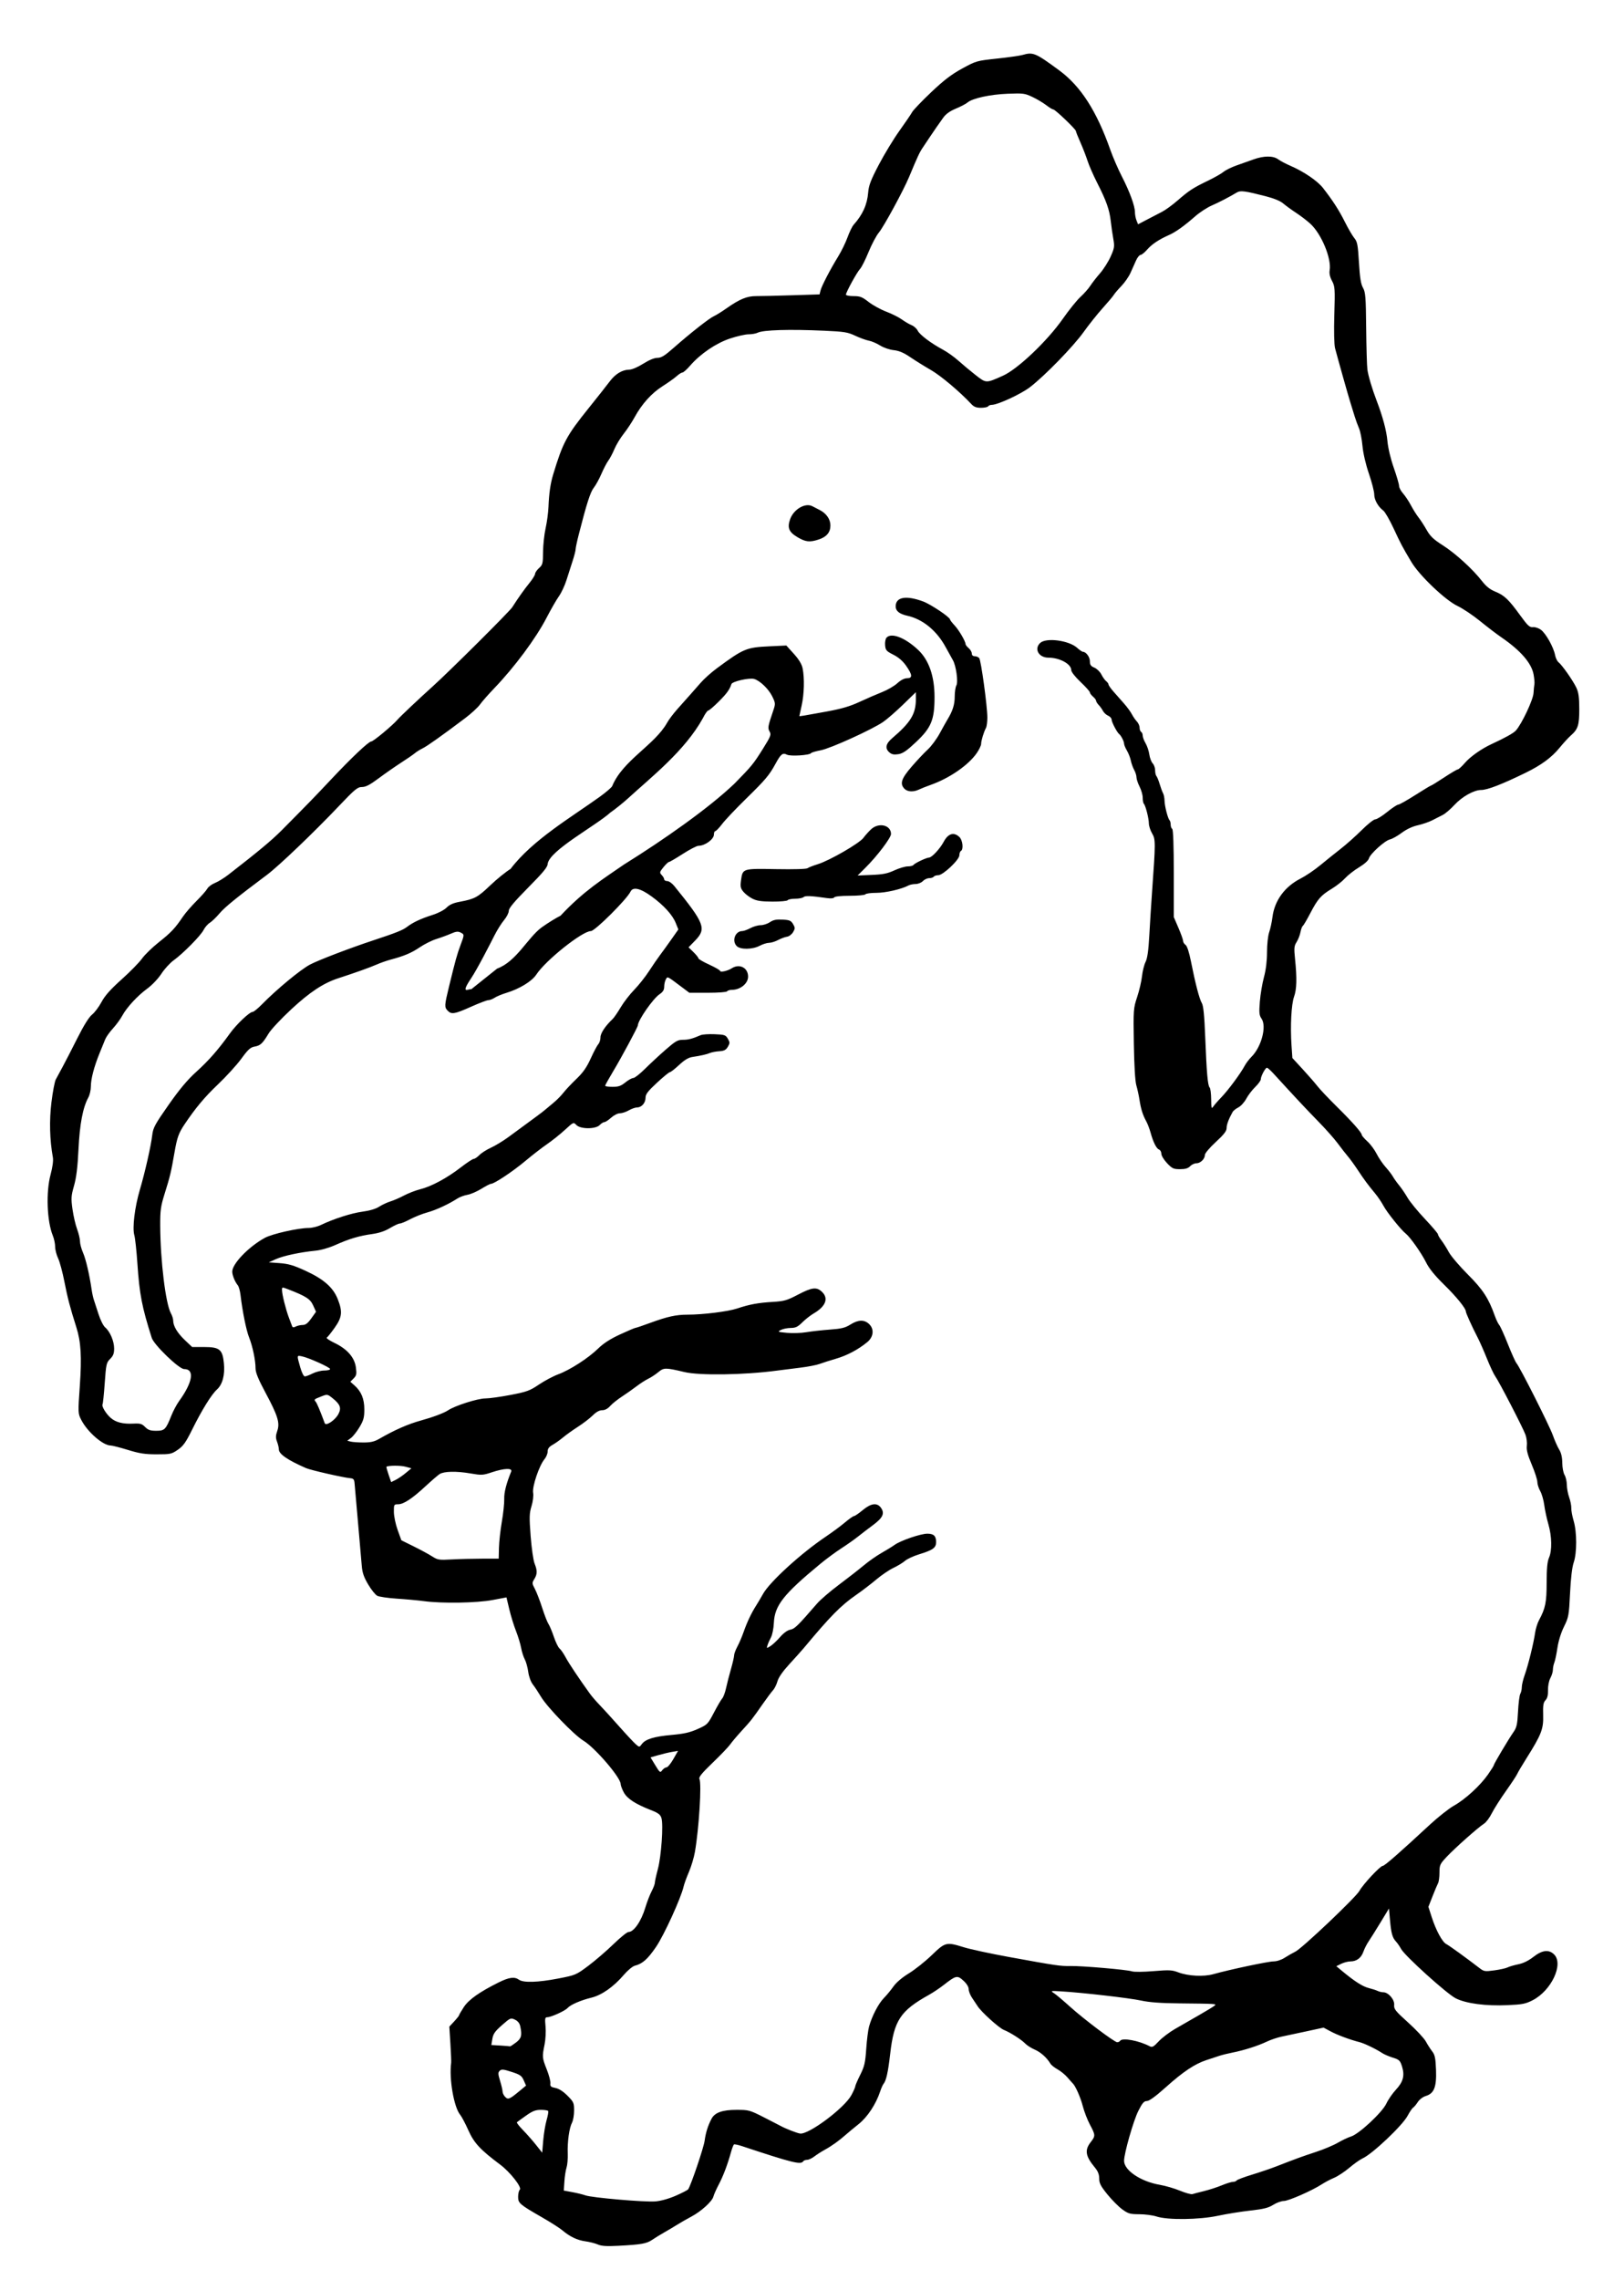 <?xml version="1.0" encoding="UTF-8" standalone="no"?>
<!-- Created with Inkscape (http://www.inkscape.org/) -->

<svg
   width="351.721mm"
   height="493.591mm"
   viewBox="0 0 351.721 493.591"
   version="1.1"
   id="svg114000"
   xml:space="preserve"
   inkscape:version="1.2.2 (b0a8486, 2022-12-01)"
   sodipodi:docname="cartoonelephant1922.svg"
   xmlns:inkscape="http://www.inkscape.org/namespaces/inkscape"
   xmlns:sodipodi="http://sodipodi.sourceforge.net/DTD/sodipodi-0.dtd"
   xmlns="http://www.w3.org/2000/svg"
   xmlns:svg="http://www.w3.org/2000/svg"
   xmlns:rdf="http://www.w3.org/1999/02/22-rdf-syntax-ns#"
   xmlns:cc="http://creativecommons.org/ns#"
   xmlns:dc="http://purl.org/dc/elements/1.1/"><sodipodi:namedview
     id="namedview114002"
     pagecolor="#ffffff"
     bordercolor="#000000"
     borderopacity="0.25"
     inkscape:showpageshadow="2"
     inkscape:pageopacity="0.0"
     inkscape:pagecheckerboard="0"
     inkscape:deskcolor="#d1d1d1"
     inkscape:document-units="mm"
     showgrid="false"
     inkscape:zoom="0.3732132"
     inkscape:cx="498.37466"
     inkscape:cy="762.29888"
     inkscape:window-width="1390"
     inkscape:window-height="1099"
     inkscape:window-x="459"
     inkscape:window-y="25"
     inkscape:window-maximized="0"
     inkscape:current-layer="layer1" /><defs
     id="defs113997" /><g
     inkscape:label="Layer 1"
     inkscape:groupmode="layer"
     id="layer1"
     transform="translate(288.672,-115.233)"><path
       style="fill:#000000;stroke-width:0.327"
       d="m -159.198,601.077 c -0.593,-0.254 -1.804,-0.56 -2.692,-0.68 -1.746,-0.236 -3.385,-1.018 -4.979,-2.375 -0.555,-0.473 -2.524,-1.73 -4.374,-2.795 -4.929,-2.835 -5.216,-3.081 -5.216,-4.479 0,-0.652 0.165,-1.341 0.367,-1.532 0.514,-0.486 -2.094,-3.81 -4.257,-5.427 -4.316,-3.226 -5.66,-4.674 -6.881,-7.416 -0.646,-1.45 -1.448,-2.967 -1.783,-3.371 -1.353,-1.635 -2.422,-7.809 -1.948,-11.246 0.036,-0.262 -0.038,-2.132 -0.166,-4.154 l -0.231,-3.677 1.056,-1.137 c 0.581,-0.626 1.056,-1.224 1.056,-1.329 0,-0.105 0.458,-0.896 1.019,-1.757 1.056,-1.623 3.391,-3.276 7.545,-5.343 2.265,-1.127 3.438,-1.284 4.412,-0.588 0.957,0.684 4.091,0.588 8.497,-0.261 3.735,-0.72 3.855,-0.77 6.493,-2.738 1.478,-1.103 3.922,-3.203 5.431,-4.668 1.509,-1.465 2.99,-2.663 3.291,-2.663 1.16,0 2.76,-2.321 3.657,-5.307 0.359,-1.193 0.968,-2.771 1.354,-3.507 0.386,-0.735 0.702,-1.57 0.702,-1.856 0,-0.286 0.294,-1.617 0.653,-2.958 0.739,-2.759 1.218,-9.586 0.774,-11.029 -0.239,-0.776 -0.672,-1.103 -2.321,-1.75 -3.359,-1.318 -5.102,-2.459 -5.836,-3.819 -0.37,-0.685 -0.675,-1.503 -0.679,-1.816 -0.015,-1.422 -5.564,-7.871 -8.07,-9.379 -1.982,-1.193 -7.819,-7.227 -9.163,-9.473 -0.58,-0.969 -1.389,-2.191 -1.799,-2.716 -0.43,-0.551 -0.844,-1.694 -0.98,-2.704 -0.13,-0.962 -0.467,-2.179 -0.751,-2.704 -0.283,-0.525 -0.642,-1.652 -0.796,-2.504 -0.154,-0.852 -0.656,-2.499 -1.115,-3.659 -0.459,-1.16 -1.109,-3.266 -1.444,-4.681 l -0.609,-2.571 -3.028,0.571 c -3.418,0.644 -10.906,0.769 -14.806,0.247 -1.296,-0.173 -3.945,-0.418 -5.889,-0.544 -1.943,-0.126 -3.868,-0.408 -4.276,-0.627 -0.409,-0.219 -1.294,-1.33 -1.967,-2.469 -0.935,-1.581 -1.261,-2.538 -1.378,-4.052 -0.084,-1.09 -0.448,-5.275 -0.808,-9.3 -0.36,-4.025 -0.692,-7.819 -0.739,-8.431 -0.071,-0.93 -0.224,-1.126 -0.926,-1.191 -1.56,-0.143 -8.572,-1.741 -9.59,-2.186 -4.001,-1.747 -5.889,-3.045 -5.889,-4.047 0,-0.354 -0.179,-1.111 -0.397,-1.682 -0.312,-0.817 -0.302,-1.31 0.048,-2.314 0.609,-1.743 0.13,-3.297 -2.562,-8.314 -1.545,-2.879 -2.137,-4.33 -2.137,-5.23 0,-1.747 -0.64,-4.808 -1.405,-6.72 -0.609,-1.522 -1.436,-5.624 -1.856,-9.2 -0.103,-0.875 -0.366,-1.806 -0.585,-2.068 -0.616,-0.737 -1.202,-2.182 -1.202,-2.962 0,-1.707 3.576,-5.405 7.066,-7.309 1.588,-0.866 7.233,-2.137 9.489,-2.137 0.718,0 1.911,-0.292 2.65,-0.648 2.741,-1.322 6.609,-2.561 8.991,-2.879 1.58,-0.211 2.874,-0.598 3.634,-1.085 0.649,-0.416 1.74,-0.926 2.425,-1.133 0.685,-0.207 2.011,-0.783 2.946,-1.28 0.936,-0.497 2.526,-1.111 3.533,-1.363 2.421,-0.606 5.76,-2.404 8.733,-4.7 1.327,-1.025 2.6,-1.864 2.829,-1.864 0.229,0 0.783,-0.374 1.232,-0.831 0.449,-0.457 1.573,-1.174 2.498,-1.593 0.925,-0.419 2.611,-1.441 3.747,-2.271 5.672,-4.146 7.49,-5.496 7.909,-5.871 0.252,-0.226 1.062,-0.901 1.8,-1.501 0.738,-0.6 1.736,-1.602 2.218,-2.227 0.482,-0.625 1.751,-1.974 2.82,-2.998 1.459,-1.396 2.239,-2.509 3.122,-4.454 0.648,-1.426 1.387,-2.819 1.642,-3.095 0.255,-0.276 0.464,-0.937 0.464,-1.468 0,-0.893 1.04,-2.459 2.637,-3.969 0.308,-0.291 1.09,-1.428 1.738,-2.525 0.648,-1.097 1.965,-2.803 2.927,-3.79 0.962,-0.987 2.401,-2.799 3.197,-4.026 0.796,-1.227 1.87,-2.791 2.387,-3.475 0.517,-0.684 1.624,-2.217 2.461,-3.407 l 1.522,-2.163 -0.575,-1.424 c -0.705,-1.745 -2.593,-3.815 -5.226,-5.731 -2.434,-1.771 -4.031,-2.134 -4.559,-1.038 -0.811,1.682 -7.701,8.542 -8.58,8.542 -1.856,0 -9.799,6.328 -11.826,9.422 -0.952,1.453 -3.658,3.103 -6.499,3.962 -0.947,0.286 -2.079,0.757 -2.514,1.045 -0.436,0.289 -1.049,0.525 -1.363,0.525 -0.314,0 -2.01,0.644 -3.768,1.432 -3.542,1.586 -4.233,1.702 -5.049,0.85 -0.731,-0.764 -0.711,-1.123 0.303,-5.278 1.394,-5.714 1.731,-6.925 2.473,-8.904 0.865,-2.308 0.865,-2.313 0.006,-2.747 -0.55,-0.278 -0.996,-0.223 -2.103,0.263 -0.773,0.339 -2.186,0.858 -3.14,1.153 -0.954,0.295 -2.562,1.097 -3.572,1.781 -1.826,1.236 -3.353,1.881 -6.357,2.687 -0.863,0.231 -2.226,0.711 -3.028,1.066 -1.405,0.622 -4.579,1.756 -8.264,2.953 -3.238,1.052 -6.193,3.005 -10.242,6.77 -2.158,2.006 -4.341,4.34 -4.852,5.186 -1.324,2.193 -1.774,2.614 -3.03,2.837 -0.917,0.163 -1.426,0.627 -2.886,2.631 -0.975,1.338 -3.28,3.865 -5.122,5.615 -2.822,2.681 -4.801,5.05 -7.187,8.606 -1.257,1.873 -1.604,2.845 -2.156,6.029 -0.741,4.279 -0.969,5.23 -2.172,9.068 -0.817,2.607 -0.945,3.547 -0.928,6.84 0.039,7.607 1.167,16.846 2.31,18.937 0.276,0.504 0.501,1.214 0.501,1.578 0,1.184 0.89,2.679 2.514,4.221 l 1.591,1.511 h 2.6 c 3.351,0 3.984,0.523 4.277,3.528 0.246,2.525 -0.302,4.582 -1.514,5.676 -1.18,1.066 -3.282,4.464 -5.37,8.682 -1.374,2.775 -1.929,3.554 -3.104,4.359 -1.354,0.928 -1.599,0.98 -4.562,0.98 -2.562,0 -3.696,-0.173 -6.245,-0.954 -1.713,-0.525 -3.393,-0.954 -3.734,-0.954 -1.655,0 -5.02,-2.926 -6.357,-5.528 -0.726,-1.412 -0.73,-1.509 -0.318,-7.416 0.438,-6.287 0.246,-9.506 -0.759,-12.667 -1.348,-4.244 -1.899,-6.344 -2.574,-9.813 -0.403,-2.072 -1.019,-4.363 -1.369,-5.091 -0.349,-0.728 -0.639,-1.857 -0.643,-2.51 -0.004,-0.653 -0.228,-1.726 -0.498,-2.386 -1.284,-3.142 -1.518,-9.432 -0.492,-13.232 0.43,-1.594 0.623,-3.025 0.499,-3.712 -0.69,-3.83 -0.798,-7.969 -0.311,-11.935 0.279,-2.275 0.7,-4.494 0.934,-4.931 0.235,-0.437 0.893,-1.654 1.463,-2.704 0.57,-1.05 2.01,-3.847 3.201,-6.217 1.401,-2.788 2.529,-4.597 3.196,-5.128 0.567,-0.451 1.489,-1.679 2.05,-2.73 0.739,-1.385 1.937,-2.731 4.352,-4.894 1.833,-1.641 3.817,-3.665 4.41,-4.498 0.593,-0.832 2.253,-2.444 3.689,-3.581 2.632,-2.083 3.453,-2.957 5.208,-5.544 0.527,-0.776 1.832,-2.28 2.899,-3.341 1.068,-1.061 2.125,-2.263 2.35,-2.672 0.225,-0.409 0.964,-0.962 1.643,-1.23 0.679,-0.268 1.992,-1.074 2.917,-1.792 6.534,-5.064 9.401,-7.452 11.572,-9.639 5.608,-5.648 7.101,-7.185 10.637,-10.947 4.477,-4.763 8.178,-8.26 8.741,-8.26 0.449,0 4.63,-3.479 5.728,-4.767 0.557,-0.653 4.686,-4.549 7.593,-7.164 3.568,-3.21 16.603,-16.174 17.206,-17.113 1.382,-2.151 2.593,-3.856 3.776,-5.317 0.638,-0.787 1.17,-1.657 1.182,-1.933 0.013,-0.276 0.401,-0.838 0.864,-1.249 0.767,-0.681 0.843,-0.988 0.859,-3.476 0.01,-1.501 0.257,-3.802 0.55,-5.115 0.293,-1.312 0.573,-3.388 0.622,-4.613 0.121,-2.972 0.423,-5.076 1.005,-6.999 2.114,-6.979 2.891,-8.432 7.697,-14.405 1.869,-2.323 3.903,-4.9 4.52,-5.727 1.246,-1.671 2.739,-2.582 4.263,-2.604 0.597,-0.008 1.835,-0.534 3.028,-1.285 1.283,-0.807 2.405,-1.271 3.079,-1.272 0.844,-9.6e-4 1.563,-0.445 3.533,-2.18 3.587,-3.159 7.728,-6.415 8.699,-6.839 0.463,-0.202 1.678,-0.957 2.7,-1.676 2.88,-2.028 4.462,-2.681 6.469,-2.671 0.972,0.005 4.456,-0.075 7.741,-0.179 l 5.973,-0.189 0.216,-0.849 c 0.261,-1.023 2.086,-4.537 3.828,-7.371 0.699,-1.137 1.607,-2.999 2.018,-4.136 0.411,-1.137 1.002,-2.354 1.314,-2.704 1.971,-2.211 2.942,-4.366 3.157,-7.004 0.126,-1.543 0.576,-2.713 2.326,-6.045 1.194,-2.272 3.195,-5.563 4.448,-7.313 1.253,-1.75 2.486,-3.561 2.74,-4.026 0.254,-0.464 2.108,-2.403 4.121,-4.308 2.782,-2.633 4.395,-3.865 6.728,-5.138 3.029,-1.653 3.125,-1.68 7.537,-2.152 2.458,-0.263 4.934,-0.613 5.503,-0.779 2.32,-0.676 2.813,-0.47 7.983,3.337 4.644,3.42 8.088,8.776 11.06,17.201 0.556,1.575 1.673,4.152 2.483,5.727 1.712,3.327 2.846,6.421 2.846,7.764 0,0.519 0.152,1.322 0.338,1.783 l 0.338,0.839 1.934,-1.013 c 1.064,-0.557 2.531,-1.32 3.261,-1.694 0.73,-0.374 2.244,-1.476 3.365,-2.449 2.496,-2.168 3.364,-2.732 6.58,-4.283 1.388,-0.669 2.902,-1.529 3.365,-1.911 0.463,-0.382 1.712,-1.001 2.776,-1.376 1.064,-0.375 2.733,-0.968 3.708,-1.318 2.272,-0.815 4.278,-0.823 5.356,-0.022 0.454,0.338 1.691,0.989 2.749,1.446 2.81,1.215 5.777,3.24 6.947,4.74 2.134,2.736 3.483,4.826 4.751,7.362 0.721,1.441 1.643,3.02 2.05,3.509 0.643,0.773 0.773,1.458 0.998,5.275 0.194,3.289 0.413,4.658 0.875,5.474 0.542,0.956 0.625,2.01 0.689,8.685 0.04,4.178 0.16,8.241 0.267,9.029 0.184,1.345 1.018,4.157 1.983,6.681 1.347,3.525 2.147,6.502 2.349,8.749 0.137,1.524 0.69,3.855 1.377,5.811 0.631,1.796 1.148,3.565 1.148,3.931 0,0.366 0.387,1.1 0.86,1.631 0.473,0.531 1.247,1.697 1.72,2.591 0.473,0.894 1.21,2.066 1.638,2.606 0.428,0.539 1.217,1.756 1.754,2.704 0.777,1.373 1.485,2.047 3.475,3.312 2.741,1.742 6.488,5.154 8.498,7.736 0.918,1.18 1.752,1.844 2.905,2.313 1.955,0.795 2.891,1.686 5.387,5.13 1.625,2.241 2.04,2.626 2.748,2.546 0.472,-0.053 1.233,0.203 1.753,0.589 1.063,0.791 2.719,3.749 3.044,5.439 0.123,0.639 0.462,1.349 0.755,1.578 0.771,0.605 3.095,3.913 3.842,5.469 0.496,1.033 0.643,2.08 0.649,4.613 0.008,3.539 -0.271,4.412 -1.849,5.791 -0.501,0.437 -1.587,1.622 -2.414,2.633 -1.722,2.105 -3.963,3.756 -7.339,5.405 -5.126,2.504 -8.302,3.734 -9.642,3.734 -1.564,0 -4.119,1.428 -5.794,3.238 -0.851,0.92 -1.984,1.893 -2.518,2.16 -0.533,0.268 -1.557,0.79 -2.275,1.16 -0.718,0.37 -2.135,0.857 -3.148,1.083 -1.171,0.261 -2.439,0.857 -3.481,1.636 -0.902,0.674 -2.042,1.314 -2.533,1.422 -1.112,0.245 -4.309,3.134 -4.575,4.135 -0.119,0.448 -0.963,1.204 -2.127,1.906 -1.062,0.64 -2.419,1.7 -3.015,2.355 -0.597,0.655 -1.884,1.674 -2.86,2.264 -2.388,1.443 -3.064,2.208 -4.669,5.285 -0.752,1.442 -1.489,2.693 -1.638,2.78 -0.149,0.087 -0.377,0.697 -0.506,1.355 -0.129,0.658 -0.509,1.626 -0.844,2.151 -0.53,0.829 -0.573,1.31 -0.329,3.659 0.433,4.178 0.372,6.523 -0.213,8.152 -0.593,1.652 -0.838,6.382 -0.549,10.596 l 0.184,2.681 2.22,2.41 c 1.221,1.325 2.665,2.982 3.209,3.682 0.544,0.7 2.44,2.704 4.214,4.454 3.365,3.319 5.391,5.615 5.391,6.108 0,0.159 0.542,0.783 1.203,1.386 0.662,0.603 1.566,1.818 2.01,2.699 0.443,0.881 1.317,2.17 1.941,2.863 0.624,0.693 1.334,1.619 1.578,2.056 0.244,0.437 0.856,1.296 1.361,1.909 0.505,0.612 1.324,1.818 1.821,2.679 0.497,0.861 2.179,2.918 3.739,4.57 1.559,1.653 2.835,3.154 2.835,3.336 0,0.182 0.341,0.774 0.757,1.316 0.416,0.541 1.136,1.686 1.598,2.544 0.463,0.858 2.306,3.024 4.096,4.813 3.277,3.276 4.521,5.177 5.863,8.959 0.298,0.842 0.732,1.745 0.964,2.007 0.232,0.262 1.075,2.124 1.873,4.136 0.799,2.012 1.638,3.874 1.865,4.136 0.757,0.875 7.126,13.491 7.87,15.59 0.403,1.137 1.026,2.542 1.383,3.12 0.43,0.696 0.654,1.666 0.662,2.863 0.006,0.996 0.228,2.169 0.493,2.607 0.264,0.437 0.486,1.399 0.493,2.136 0.006,0.738 0.235,1.963 0.508,2.723 0.273,0.76 0.479,1.803 0.459,2.318 -0.021,0.515 0.21,1.766 0.513,2.781 0.719,2.409 0.723,6.943 0.009,9.001 -0.344,0.991 -0.633,3.424 -0.79,6.652 -0.234,4.805 -0.307,5.211 -1.312,7.238 -0.64,1.292 -1.206,3.113 -1.421,4.571 -0.196,1.333 -0.497,2.774 -0.67,3.202 -0.172,0.428 -0.313,1.134 -0.313,1.569 0,0.435 -0.246,1.241 -0.547,1.791 -0.314,0.574 -0.531,1.677 -0.509,2.589 0.026,1.1 -0.142,1.776 -0.546,2.199 -0.472,0.493 -0.569,1.119 -0.505,3.247 0.09,2.978 -0.386,4.2 -3.653,9.386 -0.937,1.487 -1.826,2.991 -1.975,3.341 -0.149,0.35 -1.256,2.024 -2.459,3.72 -1.204,1.696 -2.576,3.86 -3.051,4.808 -0.474,0.948 -1.224,1.948 -1.667,2.222 -1.193,0.739 -6.293,5.263 -8.088,7.173 -1.456,1.55 -1.564,1.784 -1.564,3.408 0,0.959 -0.136,1.992 -0.302,2.296 -0.166,0.304 -0.706,1.581 -1.198,2.837 l -0.896,2.285 0.696,2.169 c 0.931,2.901 2.307,5.454 3.178,5.894 0.632,0.319 4.228,2.918 7.154,5.17 1.005,0.774 1.172,0.801 3.246,0.523 1.203,-0.161 2.494,-0.448 2.868,-0.638 0.375,-0.19 1.423,-0.495 2.33,-0.679 1.073,-0.218 2.211,-0.774 3.259,-1.593 1.918,-1.498 3.37,-1.667 4.507,-0.522 2.082,2.096 -0.605,7.809 -4.653,9.892 -1.542,0.793 -2.218,0.926 -5.456,1.071 -4.704,0.211 -8.941,-0.347 -11.2,-1.474 -1.911,-0.953 -11.054,-9.211 -11.851,-10.702 -0.28,-0.525 -0.774,-1.241 -1.097,-1.591 -0.791,-0.857 -1.047,-1.778 -1.304,-4.692 l -0.217,-2.465 -1.851,3.046 c -1.018,1.675 -2.173,3.517 -2.567,4.092 -0.394,0.575 -0.897,1.566 -1.119,2.202 -0.474,1.358 -1.473,2.112 -2.799,2.112 -0.523,0 -1.428,0.233 -2.01,0.518 l -1.059,0.518 1.194,0.994 c 2.705,2.251 4.492,3.4 5.799,3.728 0.761,0.191 1.646,0.477 1.967,0.636 0.321,0.159 0.869,0.288 1.216,0.288 1.095,0 2.459,1.58 2.354,2.727 -0.083,0.905 0.238,1.31 3.039,3.835 1.722,1.553 3.44,3.391 3.818,4.086 0.378,0.695 1.003,1.666 1.388,2.16 0.572,0.732 0.722,1.465 0.816,3.987 0.138,3.708 -0.409,5.105 -2.212,5.656 -0.635,0.194 -1.38,0.758 -1.739,1.317 -0.346,0.538 -0.796,1.075 -0.999,1.194 -0.204,0.119 -0.75,0.925 -1.214,1.791 -1.138,2.123 -7.626,8.255 -9.743,9.208 -0.555,0.25 -1.842,1.161 -2.86,2.023 -1.018,0.863 -2.505,1.843 -3.305,2.179 -0.8,0.335 -2.011,0.973 -2.692,1.418 -2.076,1.355 -7.188,3.596 -8.203,3.596 -0.526,0 -1.557,0.376 -2.291,0.835 -1.065,0.666 -2.065,0.916 -4.956,1.239 -1.992,0.222 -5.136,0.728 -6.987,1.123 -4.096,0.875 -10.915,0.957 -13.335,0.16 -0.809,-0.266 -2.481,-0.486 -3.716,-0.489 -2.012,-0.004 -2.395,-0.112 -3.683,-1.041 -0.791,-0.57 -2.241,-2.027 -3.223,-3.236 -1.459,-1.798 -1.785,-2.428 -1.785,-3.451 0,-0.894 -0.275,-1.583 -0.961,-2.411 -2.014,-2.43 -2.228,-3.74 -0.89,-5.454 1.061,-1.36 1.054,-1.529 -0.156,-3.795 -0.548,-1.027 -1.25,-2.849 -1.56,-4.047 -0.483,-1.87 -1.581,-4.355 -2.159,-4.884 -0.096,-0.087 -0.604,-0.66 -1.13,-1.273 -0.526,-0.612 -1.496,-1.406 -2.155,-1.764 -0.659,-0.358 -1.362,-0.92 -1.562,-1.25 -0.791,-1.303 -2.104,-2.476 -3.397,-3.033 -0.747,-0.322 -1.654,-0.895 -2.017,-1.273 -0.836,-0.873 -3.261,-2.427 -4.651,-2.979 -1.069,-0.425 -4.944,-3.93 -5.708,-5.162 -0.224,-0.361 -0.747,-1.146 -1.163,-1.745 -0.416,-0.598 -0.756,-1.454 -0.757,-1.9 -6.74e-4,-0.505 -0.433,-1.209 -1.143,-1.859 -1.321,-1.211 -1.618,-1.145 -4.282,0.943 -0.855,0.67 -2.293,1.63 -3.197,2.135 -6.199,3.459 -7.551,5.521 -8.387,12.792 -0.456,3.969 -0.86,5.783 -1.442,6.479 -0.169,0.202 -0.496,0.94 -0.728,1.639 -0.915,2.765 -2.739,5.526 -4.667,7.065 -1.044,0.833 -2.303,1.875 -2.798,2.316 -1.424,1.267 -3.043,2.426 -4.492,3.216 -0.736,0.401 -1.767,1.06 -2.29,1.464 -0.523,0.404 -1.233,0.735 -1.579,0.735 -0.345,0 -0.721,0.143 -0.835,0.318 -0.515,0.787 -2.322,0.34 -13.269,-3.289 -0.82,-0.272 -1.595,-0.434 -1.72,-0.361 -0.126,0.074 -0.417,0.817 -0.647,1.653 -0.737,2.677 -1.686,5.182 -2.663,7.034 -0.524,0.992 -1.043,2.161 -1.154,2.599 -0.266,1.047 -2.661,3.216 -4.799,4.347 -0.939,0.497 -2.302,1.277 -3.028,1.733 -0.727,0.457 -2.003,1.215 -2.836,1.685 -0.833,0.47 -2.002,1.189 -2.599,1.598 -1.201,0.823 -2.367,1.028 -7.328,1.29 -2.548,0.134 -3.627,0.065 -4.442,-0.284 z m 16.906,-10.564 c 1.36,-0.594 2.563,-1.218 2.673,-1.387 0.627,-0.96 3.358,-9.03 3.555,-10.508 0.234,-1.753 0.717,-3.284 1.506,-4.772 0.704,-1.329 2.347,-1.908 5.412,-1.908 2.634,0 2.836,0.055 5.889,1.603 1.739,0.882 3.388,1.731 3.666,1.886 1.01,0.567 3.55,1.557 4.206,1.64 1.896,0.239 9.625,-5.55 11.111,-8.324 0.459,-0.856 0.835,-1.711 0.835,-1.899 0,-0.188 0.48,-1.302 1.068,-2.476 0.914,-1.827 1.102,-2.638 1.305,-5.634 0.131,-1.925 0.407,-4.103 0.614,-4.841 0.635,-2.266 2.039,-4.966 3.19,-6.136 0.603,-0.612 1.541,-1.747 2.086,-2.522 0.616,-0.875 1.882,-1.952 3.346,-2.845 1.296,-0.79 3.516,-2.555 4.935,-3.921 2.973,-2.863 3.145,-2.905 7.011,-1.713 1.388,0.428 5.704,1.358 9.59,2.066 10.407,1.897 11.255,2.022 13.412,1.98 2.526,-0.049 12.28,0.793 13.358,1.153 0.472,0.158 2.457,0.14 4.663,-0.043 3.429,-0.283 4.007,-0.255 5.384,0.265 2.139,0.807 5.485,0.979 7.583,0.389 3.477,-0.978 11.906,-2.764 13.045,-2.764 0.701,0 1.679,-0.321 2.413,-0.792 0.679,-0.435 1.717,-1.028 2.307,-1.317 1.465,-0.716 13.132,-11.778 13.884,-13.163 0.762,-1.404 4.501,-5.409 5.049,-5.409 0.4,0 3.516,-2.724 10.192,-8.909 1.795,-1.663 4.158,-3.524 5.251,-4.136 2.423,-1.356 5.65,-4.315 7.35,-6.739 0.694,-0.99 1.262,-1.9 1.262,-2.022 0,-0.273 3.166,-5.593 4.273,-7.18 0.673,-0.965 0.827,-1.669 0.965,-4.412 0.091,-1.795 0.312,-3.524 0.492,-3.842 0.18,-0.318 0.327,-0.971 0.327,-1.452 0,-0.481 0.284,-1.672 0.632,-2.646 0.761,-2.132 1.936,-6.896 2.24,-9.081 0.121,-0.871 0.505,-2.11 0.852,-2.754 1.395,-2.585 1.65,-3.843 1.655,-8.16 0.004,-3.028 0.148,-4.55 0.51,-5.368 0.692,-1.565 0.633,-4.612 -0.14,-7.275 -0.354,-1.221 -0.754,-3.08 -0.888,-4.13 -0.134,-1.05 -0.526,-2.408 -0.87,-3.018 -0.344,-0.61 -0.626,-1.504 -0.626,-1.986 0,-0.483 -0.546,-2.168 -1.214,-3.746 -0.887,-2.096 -1.173,-3.189 -1.061,-4.059 0.084,-0.655 -0.049,-1.74 -0.295,-2.411 -0.571,-1.554 -5.749,-11.563 -6.531,-12.623 -0.324,-0.44 -1.134,-2.158 -1.8,-3.818 -0.666,-1.66 -1.581,-3.735 -2.035,-4.61 -1.194,-2.303 -2.544,-5.283 -2.544,-5.614 0,-0.684 -2.034,-3.19 -4.744,-5.844 -1.988,-1.947 -3.23,-3.48 -3.866,-4.772 -0.984,-1.999 -3.449,-5.497 -4.397,-6.24 -1.03,-0.808 -4.058,-4.58 -4.827,-6.014 -0.419,-0.782 -1.225,-1.978 -1.79,-2.657 -1.565,-1.881 -2.424,-3.038 -3.8,-5.128 -0.692,-1.05 -1.647,-2.365 -2.124,-2.923 -0.476,-0.558 -1.471,-1.833 -2.212,-2.834 -0.74,-1.001 -2.633,-3.132 -4.206,-4.736 -2.476,-2.525 -4.992,-5.213 -9.713,-10.38 -0.623,-0.682 -1.255,-1.24 -1.405,-1.24 -0.348,0 -1.331,1.848 -1.331,2.501 0,0.272 -0.544,1.021 -1.208,1.664 -0.664,0.643 -1.535,1.785 -1.935,2.536 -0.4,0.752 -1.168,1.596 -1.706,1.876 -0.539,0.28 -1.097,0.72 -1.241,0.977 -0.868,1.554 -1.313,2.739 -1.313,3.499 0,0.654 -0.578,1.398 -2.355,3.035 -1.349,1.242 -2.355,2.438 -2.355,2.798 0,0.863 -0.96,1.793 -1.851,1.793 -0.405,0 -1.011,0.286 -1.346,0.636 -0.444,0.464 -1.036,0.636 -2.184,0.636 -1.417,0 -1.699,-0.13 -2.808,-1.299 -0.678,-0.714 -1.233,-1.629 -1.233,-2.034 0,-0.405 -0.227,-0.818 -0.505,-0.919 -0.572,-0.208 -1.263,-1.595 -1.843,-3.703 -0.217,-0.787 -0.628,-1.861 -0.914,-2.386 -0.767,-1.407 -1.162,-2.653 -1.464,-4.613 -0.148,-0.962 -0.459,-2.394 -0.69,-3.182 -0.263,-0.895 -0.466,-4.278 -0.542,-9.022 -0.118,-7.362 -0.096,-7.666 0.715,-10.103 0.46,-1.382 0.933,-3.407 1.051,-4.5 0.118,-1.093 0.466,-2.488 0.774,-3.1 0.392,-0.78 0.634,-2.495 0.809,-5.727 0.137,-2.537 0.405,-6.761 0.593,-9.386 0.776,-10.776 0.777,-11.415 0.018,-12.692 -0.381,-0.642 -0.7,-1.628 -0.708,-2.191 -0.017,-1.15 -0.722,-3.895 -1.091,-4.244 -0.132,-0.125 -0.241,-0.712 -0.241,-1.303 0,-0.592 -0.303,-1.669 -0.673,-2.393 -0.37,-0.724 -0.673,-1.632 -0.673,-2.016 0,-0.385 -0.226,-1.109 -0.503,-1.611 -0.277,-0.501 -0.603,-1.412 -0.726,-2.025 -0.123,-0.612 -0.502,-1.583 -0.843,-2.157 -0.341,-0.574 -0.62,-1.256 -0.62,-1.516 0,-0.476 -0.659,-1.759 -1.055,-2.054 -0.453,-0.338 -1.637,-2.592 -1.637,-3.116 0,-0.303 -0.338,-0.693 -0.751,-0.865 -0.413,-0.173 -0.919,-0.635 -1.123,-1.028 -0.205,-0.393 -0.624,-0.976 -0.931,-1.298 -0.307,-0.321 -0.559,-0.73 -0.559,-0.907 0,-0.178 -0.303,-0.582 -0.673,-0.899 -0.37,-0.317 -0.676,-0.733 -0.681,-0.924 -0.004,-0.192 -0.913,-1.205 -2.019,-2.252 -1.174,-1.112 -2.011,-2.181 -2.011,-2.569 0,-1.316 -2.514,-2.685 -4.929,-2.685 -2.107,0 -3.173,-1.884 -1.801,-3.182 1.281,-1.211 6.224,-0.564 8.003,1.047 0.523,0.474 1.083,0.862 1.243,0.862 0.684,0 1.522,1.123 1.522,2.04 0,0.783 0.202,1.071 0.978,1.396 0.538,0.225 1.216,0.885 1.508,1.466 0.292,0.581 0.76,1.237 1.041,1.457 0.281,0.221 0.511,0.545 0.511,0.721 0,0.176 0.492,0.876 1.094,1.556 0.601,0.68 1.628,1.843 2.281,2.584 0.653,0.741 1.41,1.777 1.682,2.302 0.272,0.525 0.76,1.232 1.084,1.571 0.324,0.339 0.589,0.939 0.589,1.333 0,0.394 0.151,0.805 0.336,0.913 0.185,0.108 0.336,0.47 0.336,0.804 0,0.334 0.278,1.078 0.619,1.652 0.34,0.574 0.706,1.663 0.813,2.421 0.107,0.757 0.434,1.628 0.727,1.934 0.293,0.306 0.533,0.983 0.533,1.502 0,0.52 0.125,1.081 0.278,1.248 0.153,0.166 0.47,0.947 0.706,1.734 0.235,0.787 0.564,1.68 0.732,1.984 0.167,0.304 0.31,1.02 0.319,1.591 0.017,1.162 0.72,3.907 1.09,4.258 0.132,0.125 0.241,0.553 0.241,0.951 0,0.398 0.151,0.812 0.337,0.92 0.212,0.124 0.337,3.69 0.338,9.643 l 10e-4,9.446 1.008,2.34 c 0.555,1.287 1.008,2.56 1.008,2.828 0,0.269 0.239,0.654 0.532,0.857 0.329,0.228 0.771,1.575 1.16,3.535 0.956,4.82 1.829,8.171 2.36,9.053 0.343,0.57 0.551,2.641 0.736,7.318 0.309,7.815 0.549,10.556 0.961,10.961 0.169,0.166 0.317,1.312 0.328,2.545 0.017,1.874 0.086,2.141 0.421,1.624 0.22,-0.34 1.039,-1.281 1.82,-2.09 1.483,-1.537 4.141,-5.134 5.034,-6.812 0.286,-0.538 0.95,-1.408 1.475,-1.933 2.141,-2.141 3.307,-6.582 2.161,-8.235 -0.505,-0.729 -0.56,-1.28 -0.367,-3.699 0.125,-1.563 0.525,-3.943 0.889,-5.288 0.425,-1.571 0.662,-3.504 0.662,-5.406 0,-1.679 0.204,-3.551 0.472,-4.324 0.259,-0.75 0.577,-2.219 0.707,-3.264 0.442,-3.579 2.662,-6.615 6.117,-8.365 1.077,-0.546 2.967,-1.824 4.199,-2.84 1.232,-1.016 3.249,-2.635 4.482,-3.598 1.233,-0.962 3.282,-2.788 4.554,-4.057 1.272,-1.269 2.586,-2.308 2.921,-2.309 0.334,-10e-4 1.491,-0.717 2.57,-1.591 1.079,-0.873 2.157,-1.588 2.395,-1.588 0.238,0 1.894,-0.931 3.681,-2.068 1.787,-1.137 3.329,-2.068 3.428,-2.068 0.099,0 1.375,-0.787 2.836,-1.75 1.461,-0.962 2.798,-1.75 2.97,-1.75 0.173,0 0.87,-0.641 1.549,-1.425 1.176,-1.357 3.555,-3.032 5.744,-4.044 3.001,-1.387 4.773,-2.378 5.283,-2.953 1.281,-1.445 3.719,-6.614 3.81,-8.078 0.05,-0.812 0.139,-1.69 0.197,-1.953 0.058,-0.262 -0.022,-1.193 -0.177,-2.068 -0.437,-2.46 -2.798,-5.192 -6.945,-8.034 -1.029,-0.705 -3.128,-2.306 -4.665,-3.558 -1.536,-1.251 -3.723,-2.714 -4.859,-3.25 -2.649,-1.25 -8.264,-6.598 -10.005,-9.529 -2.013,-3.388 -2.242,-3.821 -3.857,-7.286 -0.857,-1.837 -1.852,-3.56 -2.212,-3.828 -1.133,-0.845 -1.97,-2.334 -1.973,-3.51 -0.001,-0.624 -0.52,-2.645 -1.153,-4.491 -0.688,-2.008 -1.249,-4.427 -1.396,-6.02 -0.135,-1.465 -0.468,-3.166 -0.74,-3.781 -0.272,-0.615 -0.704,-1.798 -0.959,-2.629 -0.255,-0.831 -0.698,-2.263 -0.983,-3.182 -0.488,-1.573 -2.509,-8.739 -3.251,-11.533 -0.201,-0.758 -0.266,-3.709 -0.16,-7.297 0.167,-5.615 0.132,-6.11 -0.505,-7.29 -0.446,-0.826 -0.623,-1.617 -0.51,-2.275 0.438,-2.554 -1.766,-7.878 -4.18,-10.094 -0.71,-0.652 -2.09,-1.708 -3.066,-2.346 -0.976,-0.638 -2.229,-1.549 -2.784,-2.024 -0.658,-0.563 -2.005,-1.119 -3.87,-1.597 -4.477,-1.147 -5.421,-1.269 -6.204,-0.798 -1.633,0.982 -3.844,2.129 -5.49,2.848 -0.972,0.425 -2.562,1.468 -3.533,2.319 -2.384,2.088 -4.221,3.4 -5.635,4.025 -2.185,0.966 -3.747,2.006 -4.761,3.169 -0.555,0.636 -1.202,1.157 -1.438,1.157 -0.236,0 -0.67,0.537 -0.965,1.193 -0.295,0.656 -0.834,1.863 -1.199,2.681 -0.365,0.818 -1.259,2.107 -1.987,2.863 -0.728,0.757 -1.461,1.613 -1.628,1.903 -0.167,0.29 -1.25,1.578 -2.407,2.863 -1.156,1.285 -3.017,3.619 -4.136,5.186 -2.23,3.125 -8.403,9.466 -11.624,11.94 -1.938,1.488 -6.988,3.823 -8.271,3.823 -0.319,0 -0.673,0.143 -0.787,0.318 -0.114,0.175 -0.81,0.318 -1.546,0.318 -1.008,0 -1.522,-0.198 -2.083,-0.801 -2.438,-2.621 -6.631,-6.155 -8.737,-7.363 -1.342,-0.77 -3.351,-2.018 -4.464,-2.772 -1.479,-1.002 -2.456,-1.418 -3.624,-1.542 -0.913,-0.097 -2.176,-0.532 -2.946,-1.014 -0.741,-0.464 -1.836,-0.932 -2.433,-1.039 -0.597,-0.108 -1.919,-0.587 -2.936,-1.064 -1.659,-0.778 -2.357,-0.891 -6.73,-1.09 -7.539,-0.343 -13.219,-0.172 -14.416,0.433 -0.375,0.19 -1.261,0.345 -1.969,0.345 -0.708,0 -2.52,0.412 -4.028,0.916 -3.041,1.017 -6.411,3.31 -8.634,5.875 -0.706,0.814 -1.454,1.481 -1.663,1.481 -0.209,0 -0.772,0.356 -1.252,0.791 -0.48,0.435 -1.848,1.409 -3.041,2.164 -2.394,1.517 -4.484,3.837 -6.077,6.749 -0.574,1.05 -1.635,2.654 -2.358,3.564 -0.722,0.91 -1.625,2.402 -2.005,3.315 -0.381,0.913 -0.971,2.03 -1.311,2.482 -0.34,0.452 -1.012,1.736 -1.492,2.853 -0.48,1.117 -1.228,2.477 -1.662,3.022 -0.736,0.924 -1.537,3.415 -3.238,10.068 -0.382,1.493 -0.694,2.958 -0.694,3.254 0,0.297 -0.294,1.438 -0.654,2.535 -0.36,1.097 -0.957,2.96 -1.327,4.139 -0.37,1.179 -1.108,2.754 -1.64,3.5 -0.532,0.746 -1.746,2.86 -2.697,4.697 -2.283,4.407 -6.913,10.639 -11.294,15.201 -1.266,1.318 -2.665,2.911 -3.111,3.54 -0.446,0.629 -1.909,1.971 -3.251,2.981 -5.066,3.812 -8.194,6.03 -9.171,6.5 -0.555,0.268 -1.312,0.742 -1.682,1.054 -0.37,0.312 -1.716,1.238 -2.99,2.058 -1.274,0.82 -3.453,2.337 -4.841,3.372 -1.896,1.414 -2.794,1.882 -3.608,1.882 -0.965,0 -1.524,0.462 -5.086,4.212 -5.38,5.663 -12.959,12.906 -15.468,14.781 -6.597,4.931 -9.162,7.015 -10.299,8.365 -0.702,0.833 -1.648,1.746 -2.104,2.028 -0.456,0.282 -1.066,0.986 -1.356,1.565 -0.616,1.227 -4.427,5.087 -6.483,6.566 -0.783,0.563 -1.976,1.87 -2.651,2.904 -0.693,1.062 -2.006,2.448 -3.017,3.186 -2.148,1.567 -4.493,4.104 -5.47,5.918 -0.392,0.728 -1.294,1.959 -2.005,2.735 -0.711,0.777 -1.461,1.828 -1.666,2.336 -0.205,0.508 -0.76,1.87 -1.232,3.027 -1.188,2.911 -1.884,5.571 -1.884,7.205 0,0.759 -0.248,1.834 -0.551,2.389 -1.187,2.17 -1.864,5.736 -2.128,11.209 -0.185,3.84 -0.465,6.125 -0.965,7.877 -0.629,2.206 -0.665,2.747 -0.334,5.091 0.203,1.442 0.652,3.379 0.996,4.304 0.345,0.925 0.627,2.116 0.627,2.645 0,0.53 0.295,1.634 0.655,2.454 0.614,1.398 1.394,4.741 1.87,8.013 0.115,0.787 0.335,1.79 0.489,2.227 0.155,0.437 0.604,1.815 0.999,3.061 0.395,1.246 1.038,2.535 1.428,2.863 1.059,0.891 1.946,2.959 1.954,4.557 0.006,1.093 -0.19,1.609 -0.86,2.271 -0.807,0.796 -0.889,1.161 -1.174,5.213 -0.169,2.396 -0.381,4.471 -0.473,4.611 -0.257,0.393 0.703,2.006 1.745,2.931 1.107,0.982 2.657,1.373 4.978,1.255 1.438,-0.073 1.802,0.034 2.498,0.734 0.652,0.656 1.131,0.82 2.4,0.82 1.816,0 2.078,-0.262 3.275,-3.276 0.403,-1.014 1.168,-2.446 1.701,-3.182 2.946,-4.067 3.384,-6.909 1.064,-6.903 -1.095,0.002 -6.52,-5.226 -7.007,-6.753 -2.121,-6.659 -2.663,-9.465 -3.108,-16.092 -0.184,-2.74 -0.484,-5.506 -0.667,-6.146 -0.455,-1.599 0.09,-6.058 1.202,-9.826 1.119,-3.792 2.404,-9.464 2.678,-11.819 0.186,-1.596 0.58,-2.326 3.536,-6.543 2.387,-3.405 4.088,-5.434 6.019,-7.178 2.681,-2.422 4.741,-4.772 7.26,-8.281 1.423,-1.982 4.265,-4.676 4.933,-4.676 0.225,0 1.102,-0.707 1.949,-1.571 3.249,-3.312 8.421,-7.591 10.489,-8.679 1.85,-0.973 8.68,-3.583 13.766,-5.261 4.753,-1.567 6.324,-2.192 7.196,-2.863 1.298,-0.999 3.011,-1.803 5.585,-2.623 1.228,-0.391 2.509,-1.06 3.02,-1.577 0.641,-0.648 1.444,-1.002 2.891,-1.27 3.174,-0.59 3.867,-0.963 6.546,-3.527 1.388,-1.328 3.377,-2.94 4.42,-3.582 4.742,-6.276 13.3,-11.276 19.304,-15.601 1.296,-0.928 2.509,-1.965 2.696,-2.304 2.314,-5.62 9.197,-8.888 11.913,-13.751 0.355,-0.65 1.35,-1.97 2.21,-2.932 2.306,-2.58 3.669,-4.119 5.112,-5.769 0.709,-0.811 2.232,-2.171 3.385,-3.022 5.884,-4.346 6.41,-4.565 11.552,-4.807 l 3.553,-0.167 1.625,1.798 c 1.102,1.219 1.713,2.231 1.9,3.144 0.43,2.102 0.341,5.587 -0.206,8.027 -0.274,1.225 -0.499,2.259 -0.499,2.299 0,0.092 0.929,-0.062 6.057,-1.005 3.119,-0.574 4.927,-1.108 6.996,-2.069 1.535,-0.713 3.73,-1.666 4.879,-2.118 1.149,-0.452 2.625,-1.31 3.281,-1.907 0.758,-0.69 1.524,-1.085 2.103,-1.085 1.235,0 1.186,-0.728 -0.182,-2.684 -0.732,-1.046 -1.65,-1.843 -2.776,-2.411 -1.506,-0.759 -1.694,-0.973 -1.788,-2.035 -0.058,-0.653 0.074,-1.391 0.294,-1.641 1.039,-1.184 4.062,-0.016 6.888,2.662 2.309,2.188 3.518,5.677 3.522,10.16 0.004,4.933 -0.704,6.659 -4.003,9.759 -2.029,1.908 -2.865,2.479 -3.844,2.629 -0.937,0.144 -1.419,0.049 -1.917,-0.377 -1.012,-0.866 -0.822,-1.876 0.578,-3.07 4.042,-3.445 5.155,-5.287 5.145,-8.515 l -0.005,-1.454 -2.791,2.704 c -1.535,1.487 -3.464,3.165 -4.286,3.727 -2.449,1.676 -11.412,5.745 -13.519,6.137 -1.061,0.198 -2.005,0.476 -2.098,0.619 -0.302,0.463 -4.447,0.729 -5.224,0.335 -0.927,-0.469 -1.315,-0.16 -2.483,1.981 -1.355,2.483 -2.159,3.433 -6.46,7.641 -2.152,2.104 -4.441,4.523 -5.088,5.374 -0.647,0.851 -1.313,1.547 -1.481,1.547 -0.168,0 -0.305,0.336 -0.305,0.746 0,1.024 -1.94,2.435 -3.347,2.435 -0.366,0 -1.888,0.787 -3.383,1.75 -1.495,0.962 -2.846,1.75 -3.002,1.75 -0.156,0 -0.695,0.51 -1.198,1.133 -0.845,1.047 -0.873,1.176 -0.376,1.695 0.296,0.309 0.538,0.73 0.538,0.935 0,0.205 0.296,0.373 0.659,0.373 0.362,0 1.036,0.465 1.498,1.034 6.624,8.163 7.048,9.277 4.519,11.87 l -1.4,1.436 1.064,1.038 c 0.585,0.571 1.067,1.174 1.072,1.341 0.005,0.167 1.065,0.785 2.355,1.373 1.291,0.589 2.347,1.2 2.347,1.358 0,0.367 1.644,-0.004 2.514,-0.567 1.668,-1.08 3.542,-0.129 3.542,1.797 0,1.499 -1.672,2.863 -3.509,2.863 -0.454,0 -0.92,0.143 -1.034,0.318 -0.12,0.183 -1.9,0.318 -4.194,0.318 h -3.986 l -1.375,-1.034 c -3.565,-2.68 -3.323,-2.559 -3.718,-1.861 -0.195,0.344 -0.354,1.055 -0.354,1.579 0,0.696 -0.272,1.137 -1.009,1.633 -1.41,0.949 -4.648,5.599 -4.701,6.75 -0.018,0.389 -3.545,6.946 -5.354,9.954 -0.947,1.575 -1.722,2.971 -1.723,3.102 -3.3e-4,0.131 0.719,0.238 1.598,0.238 1.288,-6.4e-4 1.827,-0.186 2.776,-0.954 0.648,-0.524 1.421,-0.953 1.717,-0.954 0.297,-3.3e-4 1.439,-0.896 2.539,-1.989 1.099,-1.094 3.107,-2.955 4.461,-4.136 2.149,-1.875 2.626,-2.148 3.755,-2.148 1.189,0 2.025,-0.219 3.858,-1.01 0.376,-0.162 1.733,-0.252 3.017,-0.199 2.149,0.088 2.375,0.165 2.85,0.971 0.464,0.786 0.464,0.964 10e-4,1.75 -0.408,0.692 -0.794,0.893 -1.851,0.963 -0.734,0.049 -1.638,0.217 -2.008,0.374 -0.716,0.304 -1.955,0.585 -3.87,0.877 -0.807,0.123 -1.699,0.667 -2.833,1.727 -0.911,0.851 -1.803,1.547 -1.984,1.547 -0.18,0 -1.442,1.032 -2.803,2.293 -1.973,1.828 -2.475,2.485 -2.475,3.236 0,1.127 -0.844,2.106 -1.819,2.108 -0.388,6.3e-4 -1.201,0.287 -1.807,0.636 -0.606,0.349 -1.478,0.635 -1.938,0.635 -0.47,0 -1.299,0.418 -1.893,0.954 -0.581,0.525 -1.238,0.954 -1.459,0.954 -0.221,0 -0.677,0.286 -1.012,0.636 -0.879,0.918 -4.176,0.911 -5.058,-0.011 -0.617,-0.644 -0.628,-0.64 -2.492,1.071 -1.03,0.945 -2.763,2.329 -3.851,3.074 -1.089,0.746 -3.208,2.387 -4.711,3.647 -2.697,2.261 -6.731,4.945 -7.433,4.945 -0.199,0 -1.136,0.482 -2.082,1.071 -0.946,0.589 -2.301,1.174 -3.009,1.3 -0.709,0.126 -1.673,0.477 -2.142,0.781 -1.916,1.241 -4.669,2.518 -6.534,3.029 -1.089,0.298 -2.767,0.963 -3.729,1.476 -0.962,0.513 -1.972,0.933 -2.245,0.933 -0.273,0 -1.235,0.443 -2.138,0.985 -1.104,0.662 -2.367,1.085 -3.851,1.291 -2.812,0.389 -4.969,1.03 -7.93,2.355 -1.426,0.638 -3.152,1.133 -4.374,1.253 -3.297,0.324 -6.953,1.106 -8.576,1.835 l -1.519,0.682 2.364,0.175 c 1.891,0.14 3.002,0.467 5.552,1.635 3.957,1.813 6.015,3.612 7.013,6.134 1.085,2.741 0.96,3.922 -0.652,6.205 -0.754,1.068 -1.524,2.03 -1.711,2.14 -0.187,0.109 0.543,0.619 1.623,1.133 2.762,1.313 4.377,3.144 4.673,5.296 0.201,1.462 0.137,1.784 -0.483,2.409 l -0.716,0.721 0.876,0.773 c 1.494,1.318 2.156,2.922 2.156,5.219 0,1.744 -0.171,2.372 -1.042,3.832 -0.573,0.961 -1.405,2.016 -1.847,2.345 l -0.805,0.599 0.754,0.191 c 0.415,0.105 1.662,0.191 2.773,0.19 1.545,-6.4e-4 2.335,-0.183 3.365,-0.775 3.405,-1.959 6.257,-3.212 9.085,-3.991 2.551,-0.702 4.989,-1.618 5.848,-2.196 1.499,-1.009 6.413,-2.573 8.097,-2.576 0.844,-0.002 3.301,-0.344 5.46,-0.76 3.535,-0.682 4.145,-0.905 6.127,-2.242 1.211,-0.817 3.093,-1.815 4.182,-2.219 2.56,-0.949 6.513,-3.5 8.647,-5.581 1.168,-1.139 2.618,-2.072 4.744,-3.053 1.684,-0.777 3.177,-1.413 3.318,-1.413 0.141,0 1.564,-0.48 3.163,-1.068 3.746,-1.376 5.643,-1.796 8.114,-1.796 3.352,0 8.775,-0.672 10.754,-1.333 2.683,-0.896 4.517,-1.236 7.7,-1.428 2.509,-0.152 3.076,-0.314 5.473,-1.567 3.058,-1.599 4.041,-1.716 5.203,-0.617 1.489,1.408 0.821,3.158 -1.787,4.678 -0.691,0.403 -1.801,1.272 -2.466,1.932 -0.988,0.98 -1.45,1.202 -2.524,1.211 -0.723,0.006 -1.678,0.202 -2.123,0.435 -0.758,0.397 -0.674,0.436 1.346,0.625 1.185,0.111 3.063,0.048 4.174,-0.14 1.11,-0.188 3.399,-0.442 5.086,-0.566 2.535,-0.185 3.307,-0.375 4.451,-1.09 1.671,-1.046 2.941,-1.101 3.985,-0.174 1.212,1.077 1.073,2.817 -0.318,3.968 -1.944,1.61 -4.398,2.91 -6.811,3.609 -1.296,0.376 -2.885,0.882 -3.533,1.125 -0.648,0.243 -2.541,0.608 -4.206,0.81 -1.666,0.202 -3.937,0.489 -5.047,0.637 -7.082,0.943 -16.717,1.09 -20.022,0.305 -4.097,-0.973 -4.446,-0.972 -5.63,0.011 -0.61,0.506 -1.599,1.156 -2.198,1.443 -0.599,0.288 -1.744,1.025 -2.545,1.638 -0.801,0.614 -2.23,1.619 -3.175,2.234 -0.945,0.615 -2.083,1.527 -2.527,2.026 -0.524,0.588 -1.13,0.908 -1.722,0.908 -0.61,0 -1.299,0.381 -2.073,1.146 -0.638,0.63 -2.068,1.727 -3.179,2.438 -1.11,0.711 -2.561,1.748 -3.223,2.304 -0.662,0.556 -1.684,1.279 -2.271,1.607 -0.772,0.431 -1.068,0.83 -1.068,1.439 0,0.464 -0.313,1.22 -0.696,1.68 -1.14,1.371 -2.676,5.905 -2.453,7.242 0.112,0.669 -0.036,1.898 -0.352,2.926 -0.473,1.539 -0.497,2.394 -0.183,6.483 0.199,2.591 0.58,5.25 0.845,5.91 0.623,1.547 0.609,2.318 -0.059,3.388 -0.506,0.811 -0.498,0.95 0.127,2.117 0.368,0.687 1.078,2.525 1.579,4.084 0.5,1.559 1.113,3.134 1.362,3.5 0.249,0.366 0.777,1.622 1.172,2.791 0.396,1.169 0.949,2.305 1.229,2.525 0.28,0.22 0.873,1.078 1.318,1.908 0.713,1.331 2.934,4.656 5.261,7.878 0.427,0.591 1.352,1.665 2.056,2.386 0.704,0.722 2.612,2.815 4.24,4.653 1.628,1.837 3.29,3.617 3.693,3.955 0.727,0.609 0.738,0.608 1.251,-0.084 0.794,-1.072 2.656,-1.645 6.458,-1.985 2.712,-0.243 3.944,-0.523 5.639,-1.279 2.11,-0.943 2.204,-1.037 3.521,-3.551 0.744,-1.42 1.556,-2.806 1.804,-3.08 0.248,-0.274 0.622,-1.285 0.83,-2.247 0.209,-0.962 0.685,-2.814 1.059,-4.115 0.374,-1.301 0.679,-2.631 0.679,-2.956 0,-0.325 0.32,-1.185 0.712,-1.91 0.392,-0.726 0.995,-2.135 1.341,-3.132 0.728,-2.097 1.685,-4.119 2.699,-5.704 0.392,-0.612 1.07,-1.758 1.508,-2.545 1.452,-2.615 8.228,-8.796 13.605,-12.41 1.382,-0.929 3.247,-2.31 4.147,-3.07 0.899,-0.76 1.784,-1.382 1.967,-1.382 0.183,0 1.021,-0.573 1.862,-1.273 1.834,-1.526 3.152,-1.685 3.987,-0.48 0.822,1.187 0.375,2.142 -1.735,3.702 -1.035,0.765 -2.513,1.896 -3.285,2.513 -0.772,0.617 -2.388,1.756 -3.591,2.53 -1.203,0.775 -3.236,2.274 -4.518,3.332 -8.018,6.616 -9.917,9.027 -10.091,12.806 -0.055,1.189 -0.333,2.592 -0.618,3.117 -0.285,0.525 -0.624,1.289 -0.753,1.697 -0.23,0.729 -0.219,0.733 0.62,0.214 0.47,-0.291 1.408,-1.169 2.086,-1.951 0.773,-0.891 1.602,-1.491 2.224,-1.609 0.959,-0.181 1.583,-0.79 5.796,-5.654 0.718,-0.829 2.838,-2.652 4.711,-4.05 1.873,-1.398 4.29,-3.282 5.372,-4.185 1.081,-0.903 2.806,-2.116 3.833,-2.695 1.027,-0.579 2.338,-1.386 2.913,-1.794 1.324,-0.939 5.621,-2.403 7.056,-2.403 1.382,0 1.898,0.491 1.898,1.806 0,1.258 -0.659,1.731 -3.723,2.673 -1.191,0.366 -2.544,0.996 -3.007,1.4 -0.463,0.404 -1.598,1.094 -2.524,1.533 -0.925,0.44 -2.591,1.569 -3.701,2.51 -1.11,0.941 -3.081,2.447 -4.38,3.345 -3.284,2.274 -5.588,4.612 -11.273,11.437 -0.459,0.552 -1.858,2.113 -3.108,3.47 -1.479,1.605 -2.4,2.922 -2.638,3.769 -0.201,0.716 -0.633,1.589 -0.959,1.939 -0.327,0.35 -1.293,1.639 -2.148,2.863 -2.41,3.454 -2.591,3.685 -4.61,5.886 -1.043,1.137 -2.183,2.484 -2.532,2.992 -0.349,0.508 -2.048,2.283 -3.776,3.943 -2.35,2.258 -3.075,3.147 -2.879,3.53 0.509,0.993 -0.088,10.65 -0.976,15.783 -0.212,1.225 -0.796,3.177 -1.297,4.337 -0.501,1.161 -1.022,2.592 -1.157,3.182 -0.569,2.49 -4.238,10.517 -5.962,13.044 -1.818,2.665 -2.943,3.661 -4.603,4.078 -0.479,0.12 -1.552,1.015 -2.385,1.988 -2.207,2.579 -4.786,4.389 -7.028,4.932 -2.269,0.549 -4.529,1.529 -5.143,2.231 -0.534,0.611 -3.572,1.994 -4.389,1.998 -0.502,0.004 -0.552,0.259 -0.391,1.992 0.102,1.094 0.01,2.848 -0.205,3.897 -0.546,2.672 -0.525,2.909 0.467,5.409 0.486,1.225 0.844,2.579 0.795,3.008 -0.076,0.661 0.091,0.816 1.081,1.009 0.761,0.148 1.674,0.731 2.608,1.666 1.341,1.342 1.438,1.559 1.438,3.223 0,0.981 -0.206,2.171 -0.458,2.643 -0.595,1.117 -1.013,4.155 -0.918,6.676 0.042,1.099 -0.075,2.459 -0.259,3.022 -0.184,0.563 -0.392,1.914 -0.464,3.002 l -0.13,1.978 1.871,0.346 c 1.029,0.19 2.295,0.501 2.812,0.691 1.387,0.508 12.876,1.498 15.159,1.306 1.223,-0.103 2.903,-0.574 4.44,-1.246 z m 13.162,-270.503 c -1.098,-1.147 -0.306,-3.236 1.226,-3.236 0.304,0 1.091,-0.286 1.75,-0.636 0.659,-0.35 1.662,-0.636 2.23,-0.636 0.567,0 1.468,-0.294 2.002,-0.653 0.744,-0.501 1.38,-0.631 2.733,-0.557 1.522,0.083 1.833,0.216 2.279,0.971 0.463,0.786 0.463,0.964 -2e-4,1.75 -0.284,0.481 -0.87,0.923 -1.303,0.982 -0.433,0.059 -1.303,0.381 -1.934,0.716 -0.631,0.335 -1.516,0.609 -1.968,0.609 -0.451,0 -1.36,0.286 -2.019,0.636 -1.572,0.835 -4.221,0.864 -4.995,0.054 z m 3.427,-10.242 c -0.677,-0.338 -1.562,-1.012 -1.966,-1.497 -0.621,-0.746 -0.701,-1.127 -0.516,-2.473 0.355,-2.581 0.296,-2.562 7.601,-2.431 3.841,0.069 6.552,-0.01 6.802,-0.197 0.228,-0.171 1.229,-0.562 2.224,-0.869 2.548,-0.786 9.008,-4.514 9.879,-5.7 0.397,-0.541 1.147,-1.378 1.665,-1.859 1.665,-1.546 4.313,-0.922 4.313,1.017 0,0.833 -2.982,4.771 -5.519,7.287 l -1.716,1.703 3.056,-0.128 c 2.458,-0.103 3.419,-0.296 4.913,-0.987 1.021,-0.472 2.325,-0.859 2.897,-0.859 0.572,0 1.135,-0.144 1.25,-0.321 0.245,-0.375 2.812,-1.588 3.361,-1.588 0.584,0 2.38,-1.928 3.149,-3.381 0.971,-1.834 2.202,-2.221 3.416,-1.073 0.714,0.675 0.936,2.672 0.336,3.022 -0.185,0.108 -0.336,0.524 -0.336,0.925 0,0.986 -3.532,4.325 -4.574,4.325 -0.424,0 -0.864,0.143 -0.978,0.318 -0.114,0.175 -0.554,0.318 -0.977,0.318 -0.423,0 -1.043,0.286 -1.378,0.636 -0.338,0.354 -1.036,0.636 -1.571,0.636 -0.529,0 -1.225,0.141 -1.546,0.313 -1.501,0.805 -4.944,1.596 -6.947,1.596 -1.198,0 -2.272,0.143 -2.386,0.318 -0.115,0.176 -1.623,0.318 -3.365,0.318 -1.922,0 -3.246,0.136 -3.385,0.348 -0.142,0.217 -0.751,0.272 -1.618,0.147 -3.409,-0.493 -4.668,-0.546 -5.024,-0.209 -0.204,0.193 -1.013,0.351 -1.798,0.351 -0.785,0 -1.521,0.143 -1.635,0.318 -0.115,0.177 -1.585,0.312 -3.301,0.304 -2.387,-0.011 -3.374,-0.154 -4.324,-0.629 z m 32.914,-23.8 c -1.042,-1.088 -0.688,-2.18 1.546,-4.77 1.157,-1.341 2.729,-3.012 3.494,-3.713 0.765,-0.701 1.934,-2.277 2.598,-3.502 0.664,-1.225 1.426,-2.585 1.693,-3.022 1.111,-1.818 1.553,-3.219 1.553,-4.921 0,-0.991 0.162,-2.088 0.36,-2.437 0.426,-0.753 -0.061,-4.28 -0.756,-5.471 -0.245,-0.419 -0.953,-1.698 -1.575,-2.841 -1.943,-3.575 -4.96,-6.036 -8.304,-6.774 -1.691,-0.373 -2.512,-1.03 -2.512,-2.011 0,-2.048 2.239,-2.452 5.957,-1.074 1.651,0.611 5.82,3.405 5.82,3.9 0,0.125 0.452,0.713 1.005,1.305 0.943,1.01 2.36,3.441 2.36,4.047 0,0.15 0.303,0.531 0.673,0.848 0.37,0.317 0.673,0.84 0.673,1.163 0,0.362 0.242,0.587 0.632,0.587 0.347,0 0.784,0.179 0.971,0.398 0.399,0.469 1.768,10.465 1.765,12.89 -0.001,0.921 -0.135,1.923 -0.297,2.227 -0.482,0.901 -1.051,2.777 -1.051,3.463 0,0.351 -0.444,1.272 -0.986,2.045 -1.822,2.599 -5.906,5.404 -9.95,6.833 -0.925,0.327 -2.061,0.778 -2.524,1.002 -1.194,0.579 -2.495,0.509 -3.145,-0.17 z m -23.179,-54.462 c -1.85,-1.099 -2.231,-2.025 -1.589,-3.864 0.75,-2.149 3.255,-3.63 4.803,-2.84 0.403,0.206 1.142,0.586 1.642,0.846 1.427,0.741 2.287,1.99 2.287,3.323 0,1.498 -0.818,2.478 -2.54,3.045 -1.949,0.641 -2.829,0.544 -4.603,-0.51 z m 88.071,358.013 c 1.11,-0.27 2.833,-0.828 3.827,-1.241 0.995,-0.413 2.084,-0.751 2.42,-0.751 0.336,0 0.7,-0.136 0.809,-0.303 0.109,-0.167 1.594,-0.729 3.301,-1.249 1.707,-0.52 4.087,-1.329 5.29,-1.798 4.366,-1.7 5.605,-2.151 8.59,-3.131 1.671,-0.548 3.792,-1.44 4.715,-1.981 0.922,-0.541 2.216,-1.152 2.874,-1.358 1.751,-0.546 6.775,-5.233 7.659,-7.144 0.39,-0.843 1.315,-2.183 2.056,-2.979 1.584,-1.701 1.943,-3.061 1.328,-5.03 -0.404,-1.294 -0.593,-1.475 -1.987,-1.913 -0.848,-0.266 -1.895,-0.718 -2.328,-1.005 -1.332,-0.882 -3.842,-2.09 -4.903,-2.359 -2.07,-0.526 -4.758,-1.525 -6.24,-2.319 l -1.53,-0.819 -3.686,0.797 c -2.027,0.438 -4.443,0.953 -5.369,1.144 -0.925,0.191 -2.387,0.682 -3.248,1.093 -1.919,0.914 -4.884,1.862 -7.351,2.352 -1.018,0.202 -2.305,0.517 -2.86,0.699 -0.555,0.183 -1.834,0.604 -2.842,0.936 -2.562,0.845 -5.036,2.499 -8.86,5.923 -2.173,1.946 -3.55,2.945 -4.057,2.945 -0.616,0 -0.982,0.423 -1.852,2.148 -1.06,2.098 -3.083,9.18 -3.083,10.791 0,2.065 3.619,4.495 7.739,5.198 1.203,0.205 3.171,0.779 4.374,1.276 1.203,0.497 2.414,0.828 2.692,0.736 0.278,-0.092 1.413,-0.388 2.524,-0.657 z M -170.294,574.169 c 0.278,-0.96 0.435,-1.854 0.347,-1.988 -0.088,-0.134 -0.804,-0.244 -1.593,-0.244 -1.145,0 -1.793,0.254 -3.219,1.26 -0.982,0.693 -1.865,1.335 -1.962,1.427 -0.097,0.092 0.49,0.849 1.304,1.683 0.815,0.834 2.087,2.278 2.827,3.208 l 1.346,1.692 0.222,-2.646 c 0.122,-1.456 0.45,-3.432 0.728,-4.391 z m -5.896,-6.282 1.448,-1.2 -0.504,-1.142 c -0.437,-0.99 -0.785,-1.232 -2.619,-1.824 -1.793,-0.579 -2.185,-0.616 -2.577,-0.246 -0.392,0.37 -0.38,0.704 0.077,2.192 0.297,0.965 0.539,2.008 0.539,2.317 0,0.309 0.246,0.82 0.547,1.134 0.638,0.666 0.949,0.542 3.088,-1.231 z m 142.016,-13.471 c 1.232,-0.708 3.593,-2.065 5.248,-3.016 1.655,-0.95 3.161,-1.873 3.348,-2.049 0.395,-0.373 0.275,-0.381 -7.703,-0.463 -4.031,-0.041 -6.466,-0.221 -8.244,-0.609 -2.499,-0.545 -12.785,-1.726 -17.33,-1.99 -2.32,-0.135 -2.343,-0.129 -1.514,0.418 0.463,0.305 1.977,1.581 3.365,2.835 3.036,2.744 9.691,7.759 10.296,7.759 0.238,0 0.526,-0.143 0.641,-0.318 0.463,-0.708 4.083,-0.033 6.4,1.193 0.539,0.285 0.84,0.121 1.946,-1.068 0.72,-0.773 2.316,-1.985 3.548,-2.693 z m -142.773,2.965 c 1.203,-0.908 1.373,-1.539 0.95,-3.536 -0.138,-0.653 -0.53,-1.142 -1.151,-1.434 -0.912,-0.43 -0.999,-0.393 -2.805,1.189 -1.513,1.326 -1.905,1.885 -2.086,2.968 l -0.222,1.335 1.975,0.116 c 1.086,0.064 2.021,0.143 2.077,0.176 0.056,0.033 0.624,-0.334 1.262,-0.815 z m 32.616,-59.575 c 0.253,0 0.92,-0.802 1.482,-1.783 l 1.021,-1.783 -1.248,0.205 c -0.687,0.113 -2.027,0.429 -2.978,0.702 l -1.729,0.497 1.035,1.704 c 0.975,1.605 1.062,1.667 1.496,1.081 0.254,-0.342 0.668,-0.623 0.922,-0.623 z m -39.901,-45.18 h 3.566 l 0.059,-2.375 c 0.033,-1.306 0.314,-3.847 0.626,-5.646 0.312,-1.799 0.543,-4.007 0.514,-4.907 -0.045,-1.395 0.446,-3.328 1.505,-5.92 0.329,-0.806 -1.482,-0.746 -4.141,0.137 -2.004,0.666 -2.239,0.678 -4.711,0.257 -3.034,-0.517 -5.686,-0.461 -6.639,0.141 -0.37,0.234 -1.733,1.407 -3.029,2.608 -2.934,2.718 -4.777,3.932 -5.973,3.934 -0.894,0 -0.925,0.059 -0.911,1.672 0.008,0.919 0.375,2.673 0.817,3.897 l 0.803,2.227 2.655,1.311 c 1.46,0.721 3.251,1.69 3.978,2.153 1.249,0.795 1.492,0.833 4.319,0.678 1.648,-0.091 4.601,-0.165 6.562,-0.166 z m -16.575,-18.535 1.236,-1.026 -1.315,-0.354 c -1.06,-0.285 -3.703,-0.268 -4.096,0.026 -0.049,0.036 0.161,0.798 0.467,1.692 l 0.555,1.625 0.959,-0.469 c 0.527,-0.258 1.515,-0.93 2.195,-1.495 z m -14.593,-12.734 c 0.718,-1.332 0.423,-2.143 -1.271,-3.487 -1.085,-0.861 -1.12,-0.867 -2.402,-0.364 -1.617,0.634 -1.64,0.656 -1.225,1.151 0.281,0.335 0.933,1.887 1.957,4.651 0.251,0.678 2.232,-0.637 2.941,-1.951 z m -5.566,-8.817 c 0.691,-0.35 1.826,-0.636 2.523,-0.636 0.697,0 1.267,-0.147 1.267,-0.326 0,-0.367 -4.714,-2.483 -6.141,-2.757 -1.092,-0.21 -1.082,-0.28 -0.35,2.315 0.332,1.178 0.759,2.041 1.011,2.041 0.24,0 1.001,-0.286 1.691,-0.636 z m -2.145,-10.499 c 0.619,0 1.108,-0.376 1.861,-1.431 l 1.022,-1.431 -0.625,-1.378 c -0.636,-1.402 -1.551,-1.988 -5.493,-3.511 -1.233,-0.477 -1.262,-0.472 -1.25,0.212 0.016,0.958 0.83,4.211 1.489,5.949 0.298,0.787 0.61,1.617 0.694,1.843 0.112,0.306 0.32,0.326 0.807,0.08 0.361,-0.183 1.034,-0.332 1.495,-0.332 z m 51.76,-86.068 c 1.354,-0.966 3.188,-2.101 4.075,-2.521 5.051,-5.408 9.348,-8.044 13.776,-11.101 8.552,-5.316 18.33,-12.172 23.905,-17.5 3.775,-3.844 4.093,-4.235 6.237,-7.665 1.608,-2.572 1.744,-2.932 1.365,-3.602 -0.437,-0.772 -0.385,-1.067 0.809,-4.596 0.48,-1.417 0.467,-1.574 -0.244,-3.025 -0.779,-1.59 -2.634,-3.377 -3.899,-3.757 -1.041,-0.312 -4.743,0.522 -4.937,1.112 -0.394,1.203 -1.036,2.082 -2.807,3.841 -1.047,1.04 -2.051,1.891 -2.231,1.891 -0.18,0 -0.694,0.743 -1.143,1.65 -3.937,7.117 -11.249,12.794 -16.294,17.425 -1.11,1.001 -2.776,2.333 -3.701,2.961 -3.16,2.873 -13.225,8.221 -13.618,11.139 -0.008,0.684 -0.954,1.836 -4.216,5.132 -3.048,3.079 -4.206,4.467 -4.206,5.039 0,0.435 -0.46,1.337 -1.022,2.006 -0.562,0.669 -1.493,2.15 -2.07,3.291 -0.872,1.727 -3.696,7.256 -5.073,9.315 -2.437,3.646 -0.514,2.205 0.039,2.362 l 5.597,-4.469 c 4.208,-1.545 6.599,-6.664 9.657,-8.931 z m 99.917,-119.423 c 3.195,-1.433 9.584,-7.504 12.931,-12.288 1.347,-1.925 3.078,-4.072 3.846,-4.772 0.768,-0.7 1.719,-1.774 2.113,-2.386 0.394,-0.612 1.342,-1.829 2.106,-2.704 0.764,-0.875 1.799,-2.503 2.299,-3.617 0.821,-1.83 0.878,-2.199 0.587,-3.818 -0.177,-0.986 -0.426,-2.715 -0.553,-3.842 -0.281,-2.502 -0.959,-4.415 -2.946,-8.32 -0.837,-1.646 -1.772,-3.78 -2.078,-4.742 -0.306,-0.962 -1,-2.752 -1.543,-3.977 -0.543,-1.225 -0.987,-2.343 -0.987,-2.485 0.001,-0.381 -4.483,-4.668 -4.886,-4.671 -0.189,-0.001 -0.871,-0.412 -1.514,-0.913 -0.644,-0.501 -1.978,-1.297 -2.966,-1.769 -1.691,-0.809 -2.006,-0.851 -5.384,-0.722 -3.795,0.145 -7.65,0.983 -8.717,1.896 -0.338,0.289 -1.475,0.886 -2.528,1.326 -1.33,0.556 -2.172,1.167 -2.761,2.001 -0.466,0.661 -1.101,1.559 -1.411,1.996 -0.31,0.437 -0.944,1.368 -1.408,2.068 -0.464,0.7 -1.183,1.774 -1.596,2.386 -0.702,1.039 -1.095,1.884 -2.954,6.341 -1.222,2.931 -5.483,10.768 -6.542,12.032 -0.552,0.659 -1.559,2.557 -2.237,4.217 -0.678,1.66 -1.506,3.306 -1.84,3.657 -0.664,0.698 -3.057,5.059 -3.057,5.57 0,0.175 0.741,0.318 1.646,0.318 1.423,0 1.865,0.172 3.264,1.264 0.89,0.695 2.603,1.637 3.807,2.093 1.204,0.456 2.726,1.217 3.382,1.693 0.656,0.475 1.612,1.035 2.124,1.243 0.512,0.208 1.104,0.739 1.316,1.18 0.427,0.885 2.9,2.747 5.493,4.135 0.925,0.495 2.44,1.579 3.365,2.408 0.925,0.829 2.591,2.217 3.701,3.084 2.285,1.784 2.221,1.783 5.927,0.12 z"
       id="path329"
       sodipodi:nodetypes="csssssssssscssssssssssssssssssssssssscssssscsssssscsssssssssssssssssssssssssssssssscsssssssssssscsssssssssssssssssscssssssssssssscsscssssssssssssssssssssscscsscsccscssscccssscssssssssssssscssssssssssssssssssssssssssssssssscssssssssssssssssssssscssssssssssssssssssssscscssscsssssssssssssssssscsssssssssssssscssssscsssssssssssssssssssssscsssssssssssssssscsssssssssssssssssssssscccssscssssssssssssssssssssssssssssssssssscsssssssssssssssssssssssssssssssssssssssssssssssssssssssssssssssscsssssssssssssssssssssssssssssccsssssssssssssscssssssscssssssssssssssssssssssssssssssssssssssssssssssssssssscssssssssssssssssssssssssssssssssssssssssssssssssssssscsssscsssscsscssssssssssssssccccsssscssssssssssscsscsscsccssssssssssssssssscscscsscsssscsssscscsscssssssccsssssssssssscsscsssssssssssscsssssssscssssccsssscsssssssssssssscsscssssssssscsssssssssssssssssssssssssssssssssssssssssssssssssssssssssssssssssssssssssssssssssscscssssssssscsssccssssscsssssssssssccssssscssssssssssssssssssssssscsssssssssssssssssssscssssssssssssssssssssssssssssscssssssssssssssssssssscssccssssssscssssssssssssssssssccsssssccscssscccsssssssccscsssccccssscsscssssssssssssssscsscsssssccccssssssssccccssssscccsssssssssssccsssssssssssssssssssssssss" /></g></svg>
